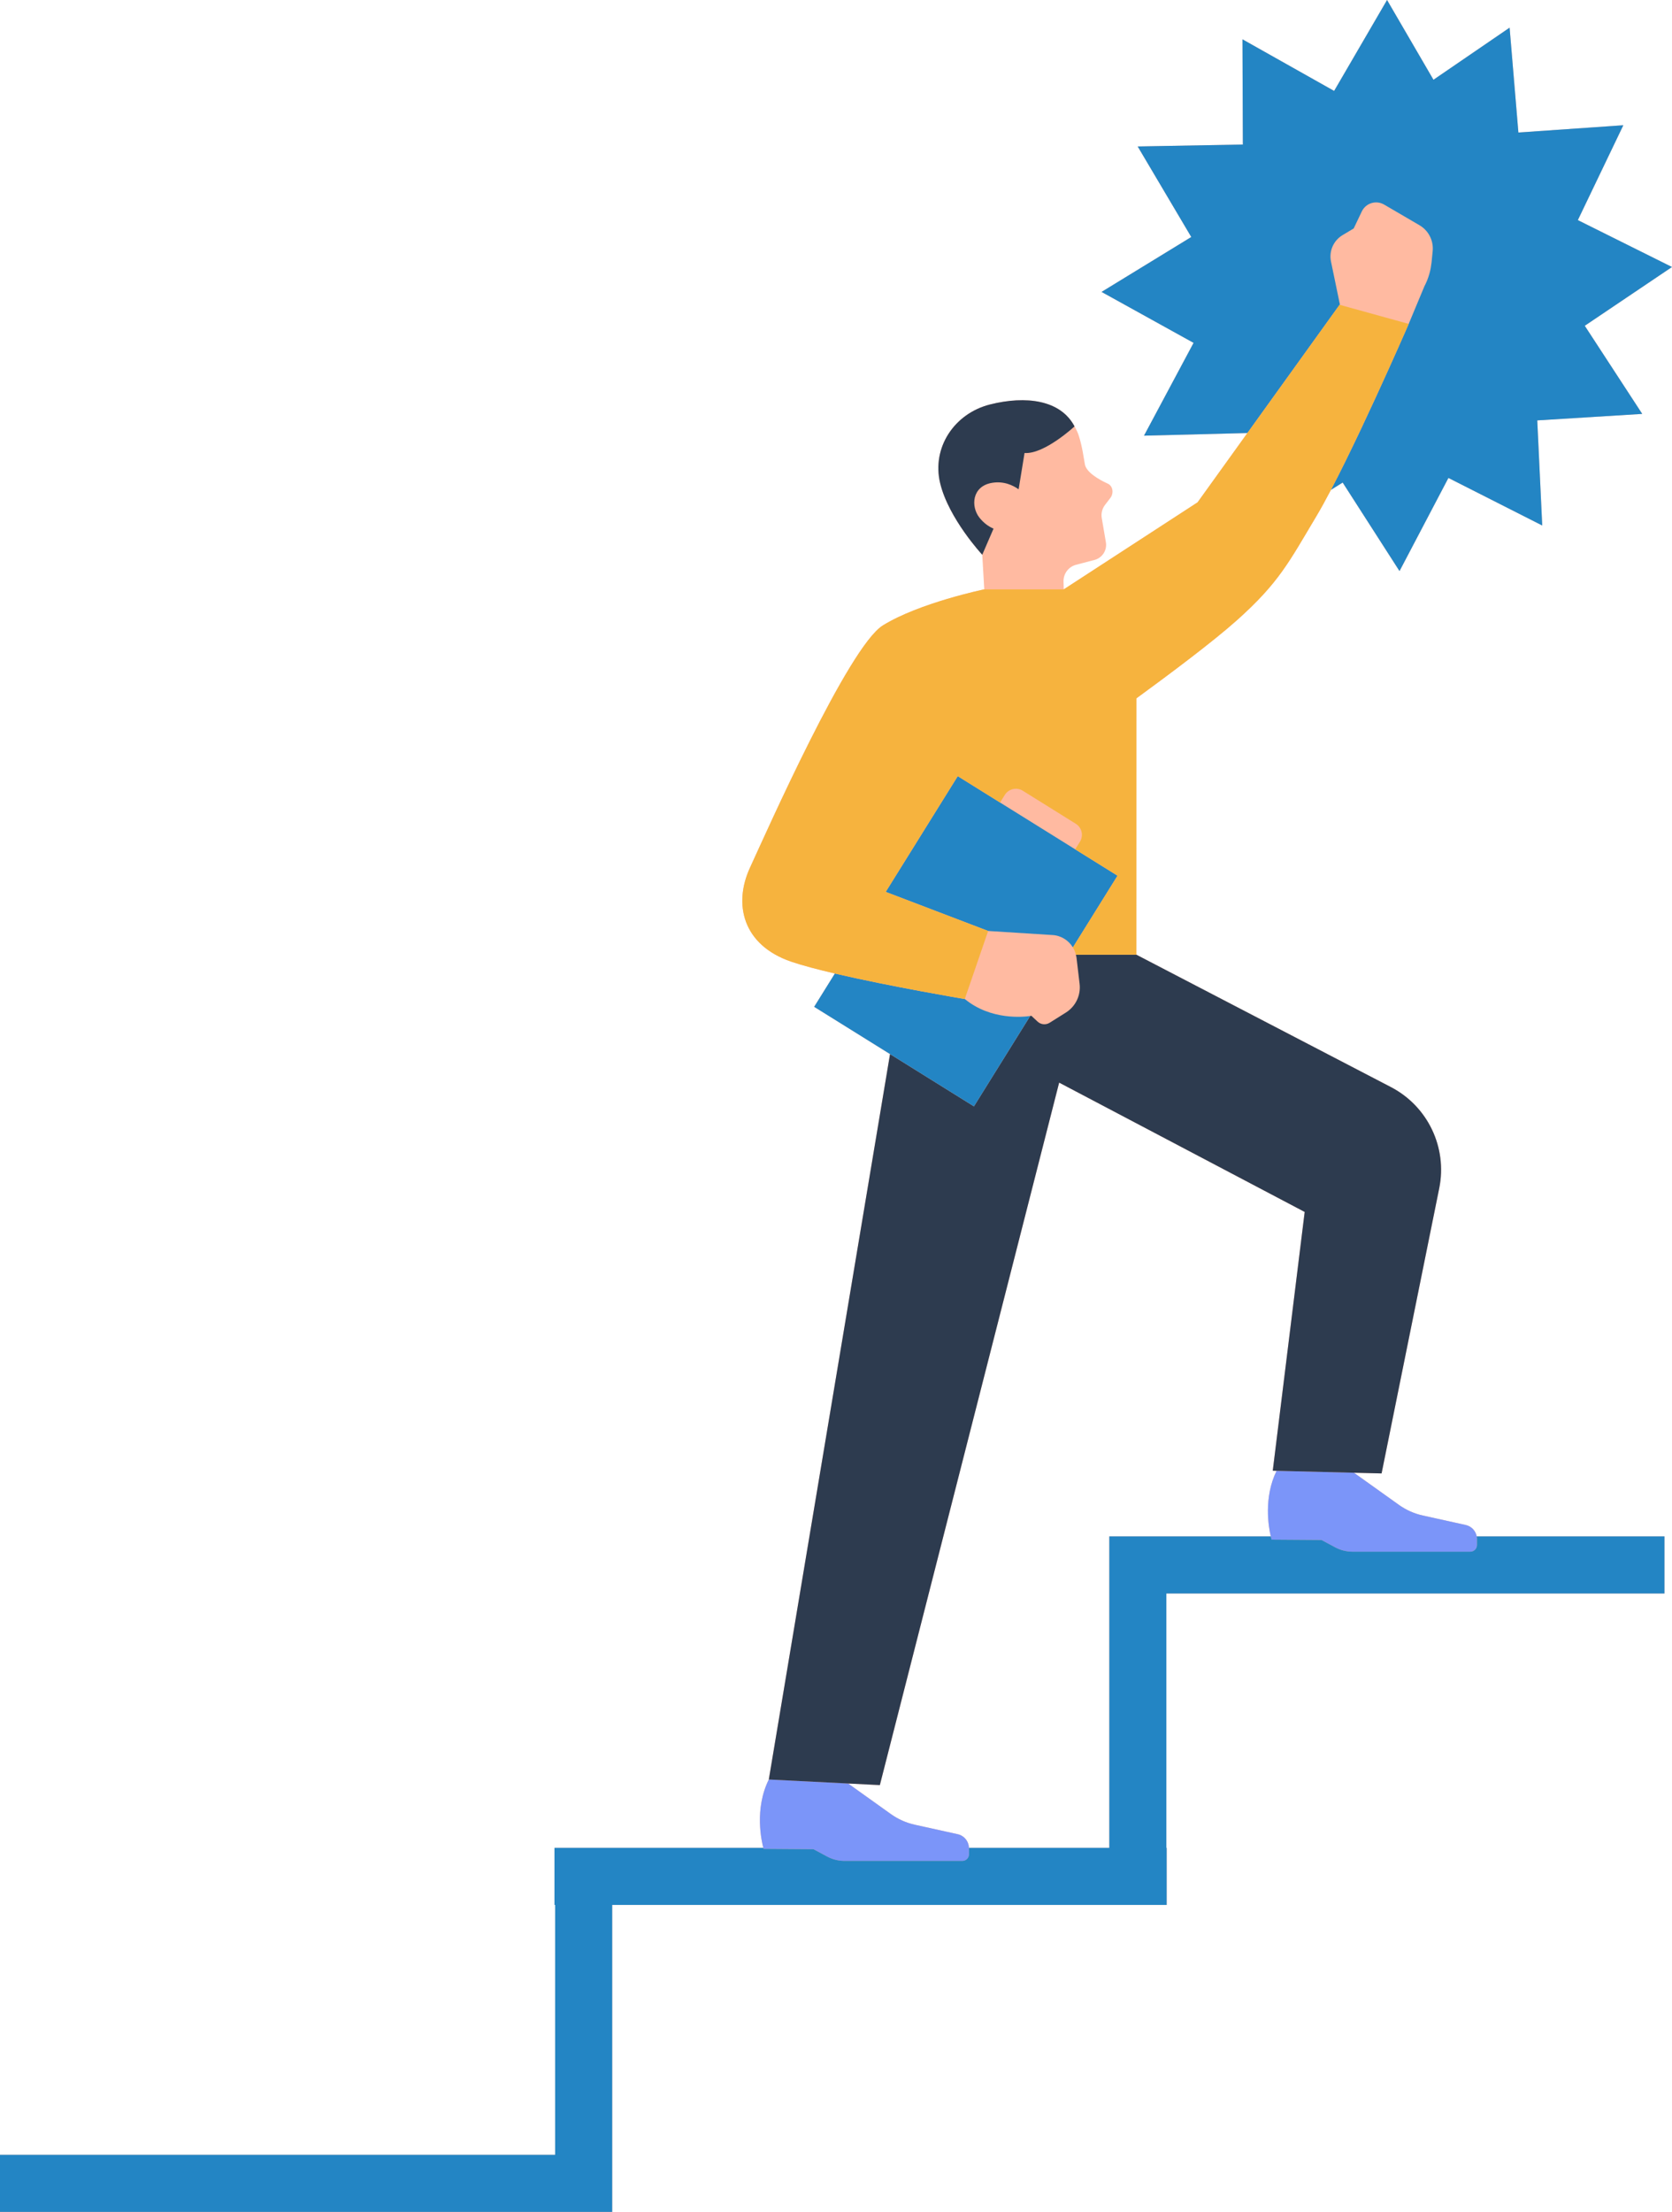 <?xml version="1.0" encoding="UTF-8" standalone="no"?><svg xmlns="http://www.w3.org/2000/svg" xmlns:xlink="http://www.w3.org/1999/xlink" fill="#000000" height="558.8" preserveAspectRatio="xMidYMid meet" version="1" viewBox="0.0 0.0 422.6 558.8" width="422.6" zoomAndPan="magnify"><g id="change1_1"><path d="M370.464,385.276l-10.857-2.399c-2.17-0.479-4.221-1.392-6.029-2.684l-11.359-8.113l6.977,0.173l14.574-72.058 c2.081-10.288-2.902-20.711-12.215-25.553l-64.331-33.442l0.009-64.771c8.387-6.116,19.307-14.293,25.327-19.664 c10.685-9.532,13.187-14.682,20.185-26.399c1.102-1.844,2.34-4.101,3.653-6.606l2.964-1.843l14.366,22.367l12.361-23.534 l23.712,12.016l-1.255-26.553l26.532-1.643l-14.526-22.264l22.048-14.85l-23.798-11.845l11.495-23.969l-26.52,1.834l-2.222-26.49 L362.311,20.15L350.578,0l-13.376,22.972L314.036,9.934l0.095,26.583l-26.579,0.485l13.541,22.876l-22.675,13.874l23.259,12.872 l-12.53,23.445l26.133-0.664l-12.593,17.511l-33.822,21.982l-0.06-1.956c-0.061-1.988,1.259-3.754,3.182-4.258l4.83-1.266 c1.876-0.596,3.026-2.483,2.696-4.424l-1.041-6.117c-0.199-1.171,0.099-2.372,0.823-3.314l1.286-1.673 c0.962-1.161,0.781-3.083-0.593-3.704c-2.411-1.09-5.408-2.916-5.772-4.834c-0.332-1.747-0.627-4.368-1.55-7.272 c-0.251-0.791-0.632-1.586-1.078-2.355c-3.531-6.712-12.312-7.814-21.353-5.541c-9.041,2.274-14.763,10.906-12.616,19.875 c2.147,8.968,10.647,18.098,10.647,18.098l0.507,8.741c-0.001,0-16.446,3.409-25.64,9.119c-8.673,5.386-29.384,52.108-33.583,61.221 c-4.199,9.112-1.919,19.522,10.484,23.741c2.791,0.949,6.677,1.97,10.984,2.976l-5.239,8.412l19.175,11.941l-30.638,183.274 c-3.741,7.515-1.779,15.798-1.385,17.263h-38.197h-14.418h-0.171v14.418h0.171v63.141H0v14.418h140.317h14.418v-14.418v-63.141 H294.88v-14.418h-0.086v-64.261h125.899v-14.418h-47.447C372.989,386.752,371.909,385.595,370.464,385.276z M223.863,225.329 l3.043-4.886v0L223.863,225.329z M322.652,371.596c-3.315,6.794-2.022,14.179-1.462,16.57h-26.395h-14.332h-0.086v78.679h-35.475 c-0.043-1.66-1.205-3.086-2.834-3.446l-10.857-2.399c-2.17-0.479-4.221-1.392-6.029-2.684l-10.819-7.727l8.021,0.403l45.319-177.474 l62.057,32.671l-8.069,65.381L322.652,371.596z M271.592,107.712c-0.001,0.004-0.003,0.008-0.004,0.013 c-0.032-0.055-0.063-0.111-0.096-0.166C271.523,107.611,271.561,107.659,271.592,107.712z" fill="#ffbaa1"/></g><g id="change2_1"><path d="M373.306,388.814v1.527c0,0.931-0.755,1.685-1.685,1.685h-29.745c-1.54,0-3.056-0.381-4.414-1.108l-3.463-1.855 l-12.602-0.091c0,0-0.088-0.296-0.207-0.806c-0.56-2.391-1.853-9.777,1.462-16.57l19.567,0.485l11.359,8.113 c1.808,1.292,3.859,2.204,6.029,2.684l10.857,2.399c1.445,0.319,2.525,1.476,2.782,2.891 C373.284,388.378,373.306,388.594,373.306,388.814z M242.068,463.4l-10.857-2.399c-2.17-0.479-4.221-1.392-6.029-2.684 l-10.819-7.727l-20.046-1.008c-3.741,7.515-1.779,15.798-1.385,17.263c0.04,0.148,0.069,0.251,0.069,0.251l12.602,0.091l3.463,1.855 c1.358,0.727,2.874,1.108,4.414,1.108h29.745c0.931,0,1.685-0.755,1.685-1.685v-1.527c0-0.031-0.007-0.061-0.008-0.093 C244.859,465.185,243.697,463.76,242.068,463.4z" fill="#7b95f9"/></g><g id="change3_1"><path d="M237.62,122.059c-2.147-8.968,3.575-17.601,12.616-19.875c9.041-2.274,17.821-1.171,21.353,5.541 c0,0-7.621,7.082-12.635,6.724l-1.495,9.174c-1.424-1.015-3.757-2.138-6.744-1.632c-5.089,0.862-5.36,5.998-3.179,8.771 c1.099,1.398,2.346,2.262,3.58,2.797l-2.849,6.597C248.267,140.156,239.767,131.027,237.62,122.059z M351.554,274.643 l-64.331-33.442h-15.292c0.059,0.246,0.127,0.489,0.157,0.745l0.784,6.624c0.341,2.88-1.007,5.698-3.463,7.241l-4.111,2.582 c-0.962,0.604-2.209,0.486-3.04-0.288l-1.58-1.472c0,0-0.12,0.021-0.293,0.047l-6.091,9.781l-8.13,13.055l-21.209-13.208 l-30.638,183.274l20.046,1.008l8.021,0.403l45.319-177.474l62.057,32.671l-8.069,65.381l0.962,0.024l19.567,0.485l6.977,0.173 l14.574-72.058C365.85,289.907,360.868,279.485,351.554,274.643z" fill="#2d3b4f"/></g><g id="change4_1"><path d="M278.418,73.751l22.675-13.874l-13.541-22.876l26.579-0.485l-0.095-26.583l23.166,13.038L350.578,0 l11.733,20.15l19.245-13.164l2.222,26.49l26.52-1.834l-11.495,23.969L422.6,67.456l-22.048,14.85l14.526,22.264l-26.532,1.643 l1.255,26.553l-23.712-12.016l-12.361,23.534l-14.366-22.367l-2.964,1.843c2.347-4.478,4.937-9.772,7.449-15.074 c0.124-0.262,0.247-0.523,0.371-0.785c4.819-10.202,9.269-20.233,11.031-24.236c0.511-1.162,0.803-1.833,0.803-1.833l0.397-0.951 c0.026-0.067,0.058-0.129,0.082-0.196l2.637-6.32l0.839-2.012c0.247-0.471,0.471-0.953,0.671-1.443 c0.418-1.023,0.729-2.086,0.936-3.171c0.07-0.37,0.119-0.743,0.164-1.118c0.015-0.124,0.042-0.247,0.055-0.372l0.276-2.814 c0.259-2.644-1.045-5.197-3.34-6.536l-8.935-5.214c-2.028-1.183-4.634-0.379-5.643,1.74l-2.042,4.29l-2.821,1.689 c-2.292,1.372-3.464,4.045-2.922,6.661l2.275,10.963l-0.099-0.027L324.244,96.94l-8.964,12.464l-26.133,0.664l12.53-23.445 L278.418,73.751z M373.306,388.814v1.527c0,0.931-0.755,1.685-1.685,1.685h-29.745c-1.54,0-3.056-0.381-4.414-1.108l-3.463-1.855 l-12.602-0.091c0,0-0.088-0.296-0.207-0.806h-26.395h-14.332h-0.086v78.679h-35.475c0.001,0.031,0.008,0.061,0.008,0.093v1.527 c0,0.931-0.755,1.685-1.685,1.685h-29.745c-1.54,0-3.056-0.381-4.414-1.108l-3.463-1.855l-12.602-0.091c0,0-0.029-0.102-0.069-0.251 h-38.197h-14.418h-0.171v14.418h0.171v63.141H0v14.418h140.317h14.418v-14.418v-63.141H294.88v-14.418h-0.086v-64.261h125.899 v-14.418h-47.447C373.284,388.378,373.306,388.594,373.306,388.814z M246.163,279.516l8.13-13.055l6.091-9.781 c-1.583,0.239-9.909,1.168-16.536-4.29l-0.005,0.013c0,0-18.707-3.149-32.826-6.449l-5.239,8.412l19.175,11.941L246.163,279.516z M265.905,236.225c2.233,0.09,4.169,1.321,5.268,3.132l11.282-18.116l-10.696-6.661l-18.992-11.827l-10.696-6.661l-15.165,24.352 l-3.043,4.886l25.892,9.873L265.905,236.225z" fill="#2385c4"/></g><g id="change5_1"><path d="M356.051,81.832c0,0-0.292,0.671-0.803,1.833c-1.761,4.004-6.212,14.034-11.031,24.236 c-0.124,0.262-0.247,0.523-0.371,0.785c-2.512,5.302-5.102,10.596-7.449,15.074c-1.313,2.505-2.552,4.762-3.653,6.606 c-6.998,11.717-9.5,16.867-20.185,26.399c-6.02,5.371-16.94,13.548-25.327,19.664l-0.009,64.771h-15.292 c-0.159-0.663-0.415-1.281-0.758-1.845l11.282-18.116l-10.696-6.661l1.193-1.916c0.965-1.55,0.491-3.589-1.059-4.554l-13.379-8.332 c-1.55-0.965-3.589-0.491-4.554,1.059l-1.193,1.916l-10.696-6.661l-15.165,24.352v0l-3.043,4.886l25.892,9.873l-5.906,17.187 l-0.005,0.013c0,0-18.707-3.149-32.826-6.449c-4.307-1.007-8.193-2.027-10.984-2.976c-12.403-4.219-14.683-14.629-10.484-23.741 c4.199-9.112,24.91-55.834,33.583-61.221c9.195-5.71,25.64-9.119,25.64-9.119h20.092l33.822-21.982l12.593-17.511l8.964-12.464 l14.338-19.937l0.099,0.027L356.051,81.832z" fill="#f6b33e"/></g></svg>